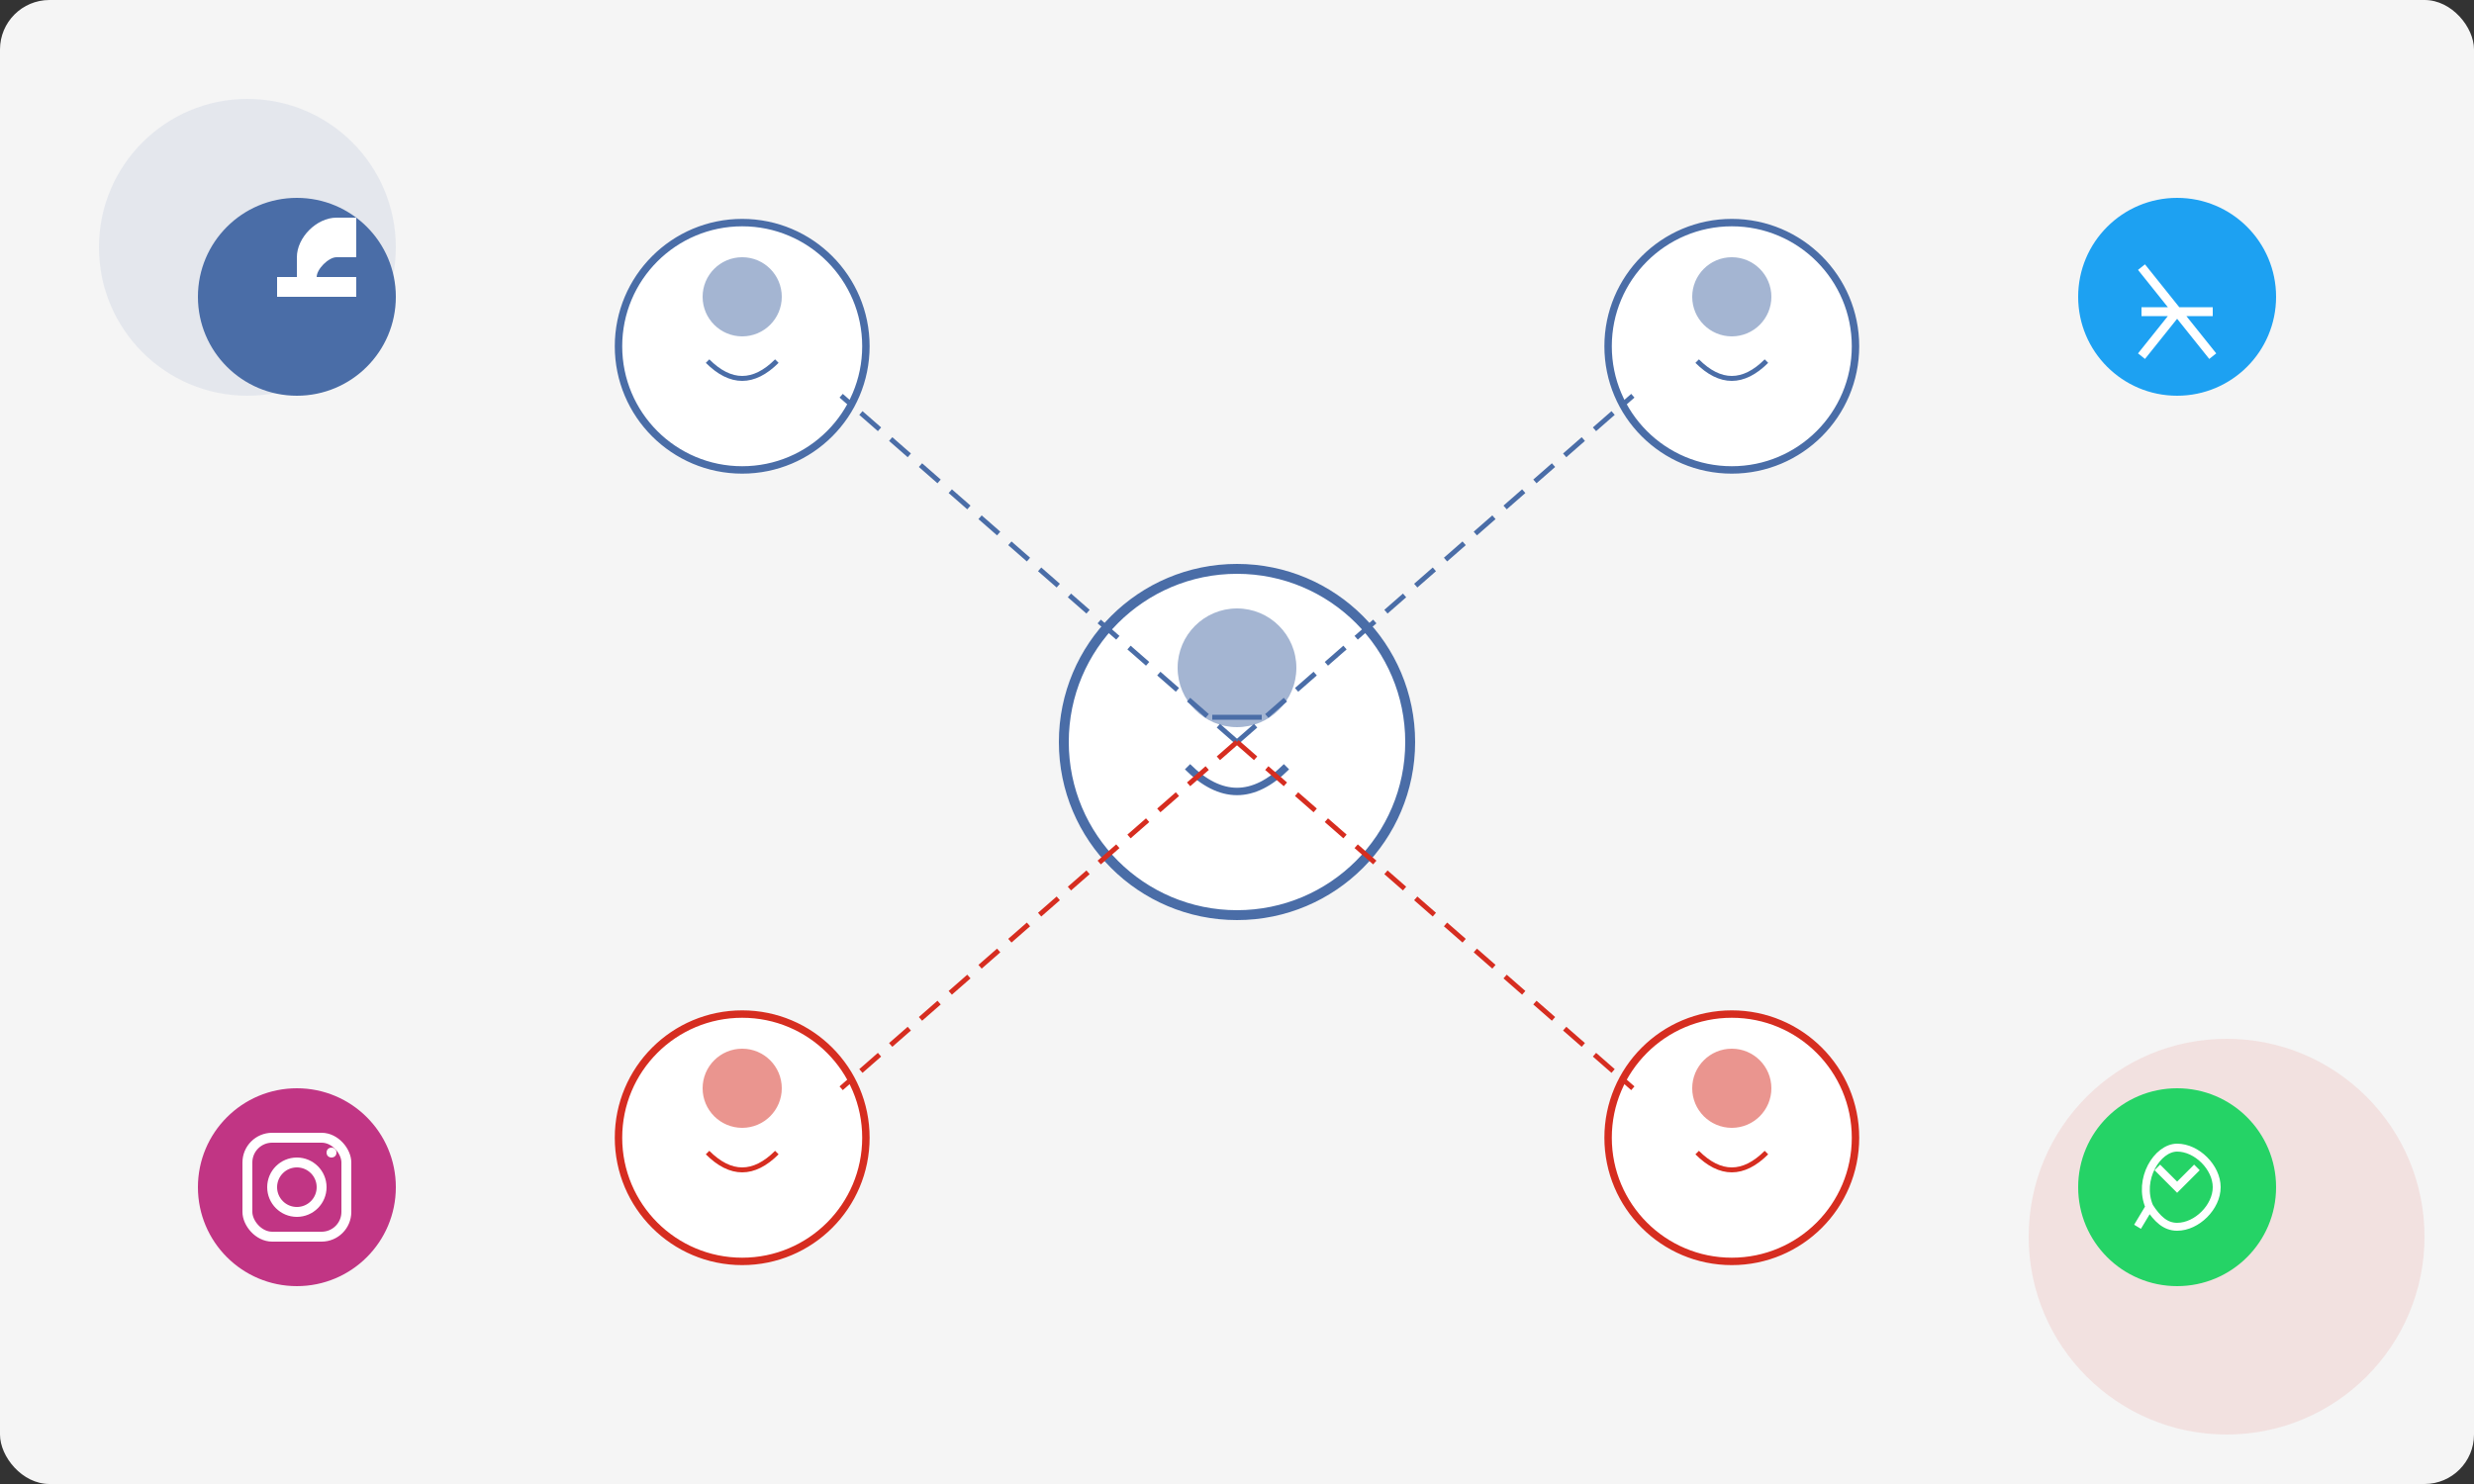<?xml version="1.0" encoding="UTF-8" standalone="no"?>
<svg xmlns="http://www.w3.org/2000/svg" width="500" height="300" viewBox="0 0 500 300">
  <rect x="0" y="0" width="500" height="300" fill="#333333" stroke="none"/>
  <!-- Background -->
  <rect width="500" height="300" fill="#f5f5f5" rx="10" />
  
  <!-- Decorative elements -->
  <circle cx="50" cy="50" r="30" fill="#4a6da7" opacity="0.1" />
  <circle cx="450" cy="250" r="40" fill="#d62d20" opacity="0.1" />
  
  <!-- Social Network Illustration -->
  <g transform="translate(250, 150)">
    <!-- Central person (older adult) -->
    <circle cx="0" cy="0" r="35" fill="#ffffff" stroke="#4a6da7" stroke-width="2" />
    <circle cx="0" cy="-15" r="12" fill="#4a6da7" opacity="0.5" />
    <path d="M-10,5 Q0,15 10,5" stroke="#4a6da7" stroke-width="1.5" fill="none" />
    <path d="M-5,-5 L5,-5" stroke="#4a6da7" stroke-width="1" />
    
    <!-- Connected people -->
    <!-- Person 1 (family member) -->
    <g transform="translate(-100, -80)">
      <circle cx="0" cy="0" r="25" fill="#ffffff" stroke="#4a6da7" stroke-width="1.5" />
      <circle cx="0" cy="-10" r="8" fill="#4a6da7" opacity="0.5" />
      <path d="M-7,3 Q0,10 7,3" stroke="#4a6da7" stroke-width="1" fill="none" />
      <line x1="100" y1="80" x2="20" y2="10" stroke="#4a6da7" stroke-width="1" stroke-dasharray="5,3" />
    </g>
    
    <!-- Person 2 (family member) -->
    <g transform="translate(100, -80)">
      <circle cx="0" cy="0" r="25" fill="#ffffff" stroke="#4a6da7" stroke-width="1.5" />
      <circle cx="0" cy="-10" r="8" fill="#4a6da7" opacity="0.5" />
      <path d="M-7,3 Q0,10 7,3" stroke="#4a6da7" stroke-width="1" fill="none" />
      <line x1="-100" y1="80" x2="-20" y2="10" stroke="#4a6da7" stroke-width="1" stroke-dasharray="5,3" />
    </g>
    
    <!-- Person 3 (friend) -->
    <g transform="translate(-100, 80)">
      <circle cx="0" cy="0" r="25" fill="#ffffff" stroke="#d62d20" stroke-width="1.5" />
      <circle cx="0" cy="-10" r="8" fill="#d62d20" opacity="0.5" />
      <path d="M-7,3 Q0,10 7,3" stroke="#d62d20" stroke-width="1" fill="none" />
      <line x1="100" y1="-80" x2="20" y2="-10" stroke="#d62d20" stroke-width="1" stroke-dasharray="5,3" />
    </g>
    
    <!-- Person 4 (friend) -->
    <g transform="translate(100, 80)">
      <circle cx="0" cy="0" r="25" fill="#ffffff" stroke="#d62d20" stroke-width="1.5" />
      <circle cx="0" cy="-10" r="8" fill="#d62d20" opacity="0.5" />
      <path d="M-7,3 Q0,10 7,3" stroke="#d62d20" stroke-width="1" fill="none" />
      <line x1="-100" y1="-80" x2="-20" y2="-10" stroke="#d62d20" stroke-width="1" stroke-dasharray="5,3" />
    </g>
  </g>
  
  <!-- Social media icons -->
  <!-- Facebook -->
  <g transform="translate(60, 60)">
    <circle cx="0" cy="0" r="20" fill="#4a6da7" />
    <path d="M5,20 V0 H-5 V-5 H0 V-10 C0,-15 5,-20 10,-20 H15 V-10 H10 C8,-10 5,-7 5,-5 V-5 H15 V0 H5" fill="#ffffff" transform="scale(0.8)" />
  </g>
  
  <!-- Twitter/X -->
  <g transform="translate(440, 60)">
    <circle cx="0" cy="0" r="20" fill="#1DA1F2" />
    <path d="M-12,-10 L0,5 L-12,20 M0,5 L12,20 M-12,5 L12,5" stroke="#ffffff" stroke-width="3" fill="none" transform="scale(0.6)" />
  </g>
  
  <!-- Instagram -->
  <g transform="translate(60, 240)">
    <circle cx="0" cy="0" r="20" fill="#C13584" />
    <rect x="-10" y="-10" width="20" height="20" rx="5" stroke="#ffffff" stroke-width="2" fill="none" />
    <circle cx="0" cy="0" r="5" stroke="#ffffff" stroke-width="2" fill="none" />
    <circle cx="7" cy="-7" r="1" fill="#ffffff" />
  </g>
  
  <!-- WhatsApp -->
  <g transform="translate(440, 240)">
    <circle cx="0" cy="0" r="20" fill="#25D366" />
    <path d="M-10,10 L-7,5 C-10,-2 -5,-10 0,-10 C5,-10 10,-5 10,0 C10,5 5,10 0,10 C-3,10 -5,8 -7,5 Z" fill="none" stroke="#ffffff" stroke-width="2" transform="scale(0.8)" />
    <path d="M-5,-5 L0,0 L5,-5" stroke="#ffffff" stroke-width="2" fill="none" transform="scale(0.8)" />
  </g>
</svg>